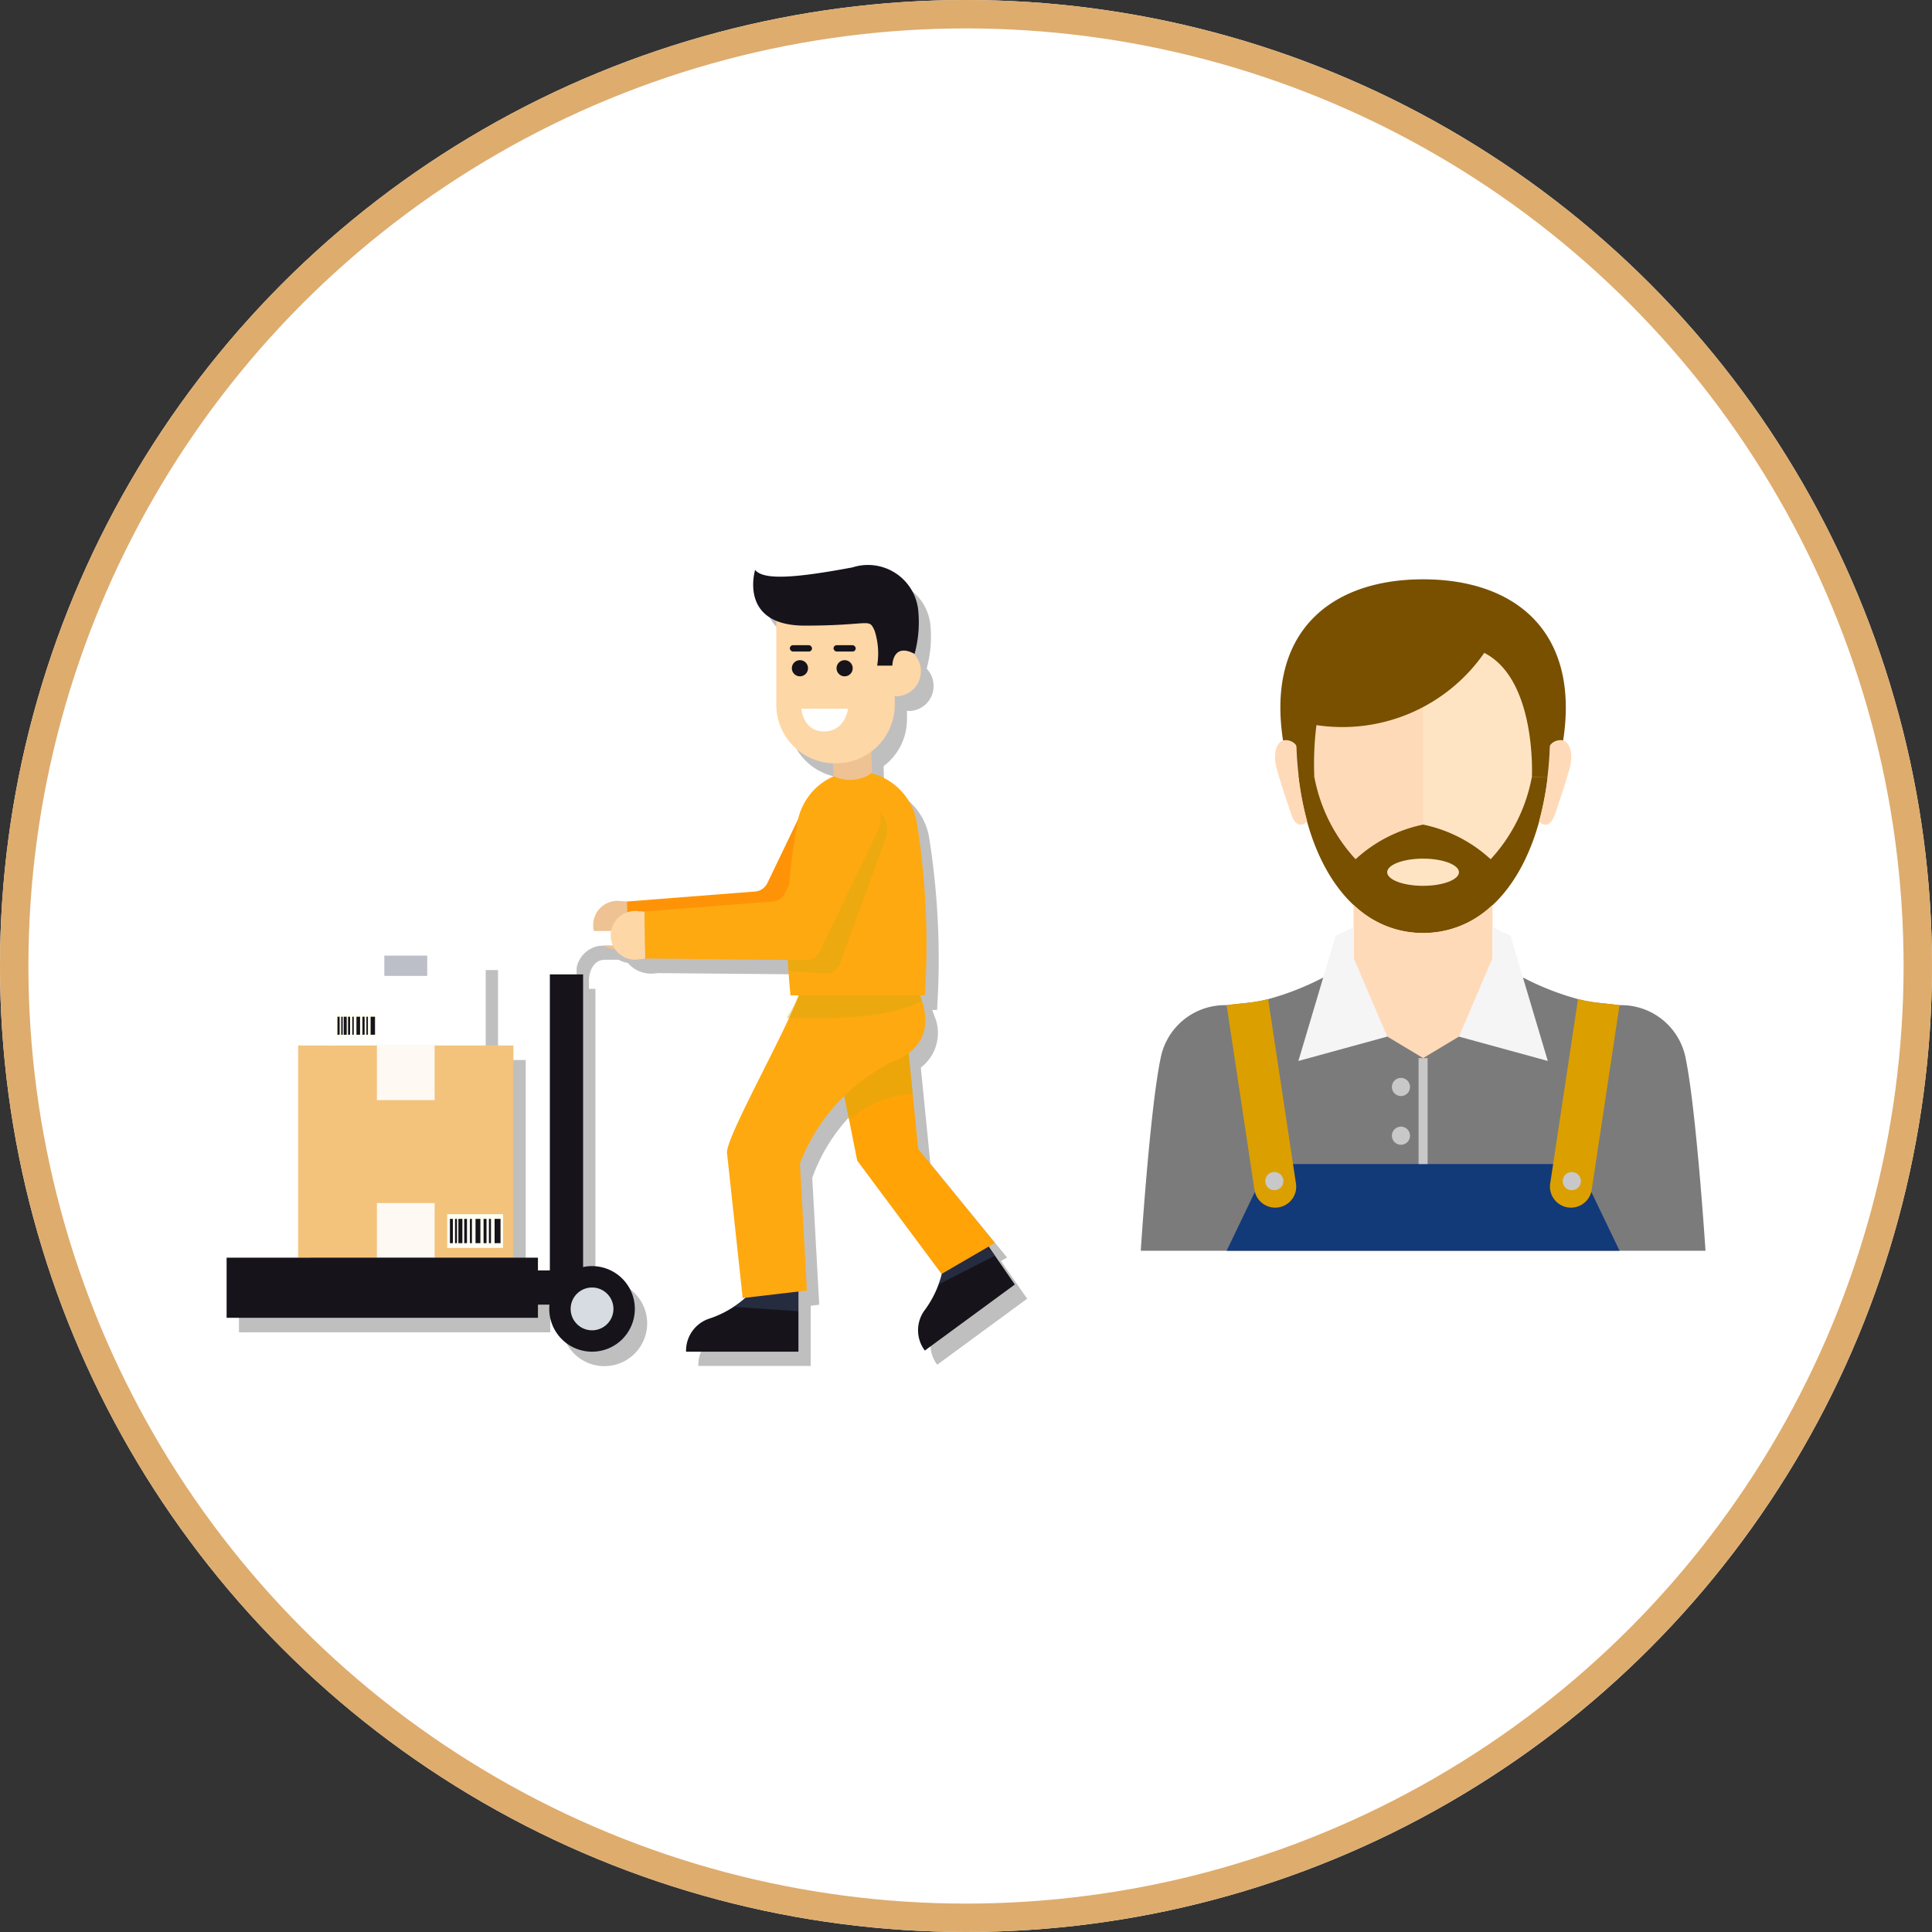 <?xml version="1.0" encoding="UTF-8"?>
<svg xmlns="http://www.w3.org/2000/svg" width="68" height="68" viewBox="0 0 68 68">
  <rect x="0" y="0" width="68" height="68" fill="#333333" stroke="none"/>
  <g id="Group_222975" data-name="Group 222975" transform="translate(-376 -1862)">
    <g id="Ellipse_1365" data-name="Ellipse 1365" transform="translate(376 1862)" fill="#fff" stroke="#deac6d" stroke-width="1">
      <circle cx="34" cy="34" r="34" stroke="none"></circle>
      <circle cx="34" cy="34" r="33.5" fill="none"></circle>
    </g>
    <g id="Group_212052" data-name="Group 212052" transform="translate(88.105 303.107)">
      <g id="Group_212003" data-name="Group 212003" transform="translate(139.697 1467.899)">
        <path id="Path_108425" data-name="Path 108425" d="M184.066,136.188h0l-.056-.081h0l-.164-.239.214-.124-2.7-3.307-.336-3.378a1.529,1.529,0,0,0,.471-1.835h0v0c-.017-.052-.036-.1-.055-.152l-.016-.041h.171a27.308,27.308,0,0,0-.28-6.077,2.173,2.173,0,0,0-1.58-1.735l-.021-.769a2.06,2.06,0,0,0,.823-1.648v-.3c.022,0,.044.007.067.007a.876.876,0,0,0,.869-.882.885.885,0,0,0-.244-.611h0a4.233,4.233,0,0,0,.127-1.582,1.779,1.779,0,0,0-2.313-1.461c-2.09.392-3.142.445-3.427.089a1.467,1.467,0,0,0,.748,1.793V116.8a2.063,2.063,0,0,0,2,2.061l.019.458a2.18,2.18,0,0,0-1.246,1.505l-1.1,2.279a.526.526,0,0,1-.408.274l-4.528.353a1.271,1.271,0,0,0-.189-.013.939.939,0,0,0-1,.858.7.7,0,0,0,.031.19H169.9a.97.97,0,0,0-1.009.923v.6H168.4v10.419h-.418v-.447h-.864v-7.468h-.975v-3.164h-5.626v3.164h-.974v7.468h-2.519v2.116h10.958v-.464h.406a1.465,1.465,0,0,0-.008.15,1.506,1.506,0,1,0,1.506-1.506,1.53,1.53,0,0,0-.315.034v-10.3h-.228V126c0-.338.169-.735.555-.735h.489a1.117,1.117,0,0,0,.326.111,1.067,1.067,0,0,0,.854.376,1.137,1.137,0,0,0,.188-.018l5.028.044c0,.042,0,.084.006.126s0,.094.007.143,0,.08.006.121h0c.017.278.038.562.067.853h.29a5.454,5.454,0,0,1-.424.8h.083c-.8,1.714-2.277,4.39-2.181,4.769l.549,5.083.105-.013c-.06.053-.119.1-.181.151l-.011.008c-.078.058-.157.113-.236.163h0a4.23,4.23,0,0,1-.882.424,1.19,1.19,0,0,0-.788,1.145v.009h3.955v-2.119l.3-.035-.245-4.468a6.232,6.232,0,0,1,1.553-2.394l.457,2.291,2.969,3.988.017-.01c-.009.033-.016.068-.025.1l0,.014q-.041.137-.09.265h0a4.242,4.242,0,0,1-.506.928,1.19,1.19,0,0,0,.017,1.39l.006.008,3.167-2.324Z" transform="translate(-0.416 -0.49)" fill="gray" opacity="0.5" style="mix-blend-mode: multiply;isolation: isolate"></path>
        <g id="Group_212002" data-name="Group 212002" transform="translate(156.174 110.909)">
          <path id="Path_108426" data-name="Path 108426" d="M189.478,131.7a.525.525,0,0,0,.478-.3l2.069-4.3a.8.8,0,0,0,.078-.381.976.976,0,0,0-1.464-.847,1.224,1.224,0,0,0-.451.449l-1.463,3.04a.526.526,0,0,1-.408.274l-4.528.353.023,1.655Z" transform="translate(-169.703 -118.173)" fill="#ff9307"></path>
          <path id="Path_108427" data-name="Path 108427" d="M182.46,134.051a1.269,1.269,0,0,1,.189.013l.023,1.655a1.267,1.267,0,0,1-.188.018.857.857,0,1,1-.024-1.687Z" transform="translate(-168.563 -122.247)" fill="#eec293"></path>
          <g id="Group_211992" data-name="Group 211992" transform="translate(11.865 12.853)">
            <path id="Path_108428" data-name="Path 108428" d="M179.435,139.01h.454v-1.663c0-.338.169-.735.555-.735h.876v-.507h-.876a.97.97,0,0,0-1.009.923Z" transform="translate(-179.435 -136.106)" fill="#fff"></path>
          </g>
          <path id="Path_108429" data-name="Path 108429" d="M168.4,149.519V139.1h1.17v11.624H157.908v-1.2Z" transform="translate(-157.023 -124.72)" fill="#16131b"></path>
          <g id="Group_211993" data-name="Group 211993" transform="translate(11.356 24.648)">
            <path id="Path_108430" data-name="Path 108430" d="M178.438,160.737a1.506,1.506,0,1,0,1.506-1.506A1.506,1.506,0,0,0,178.438,160.737Z" transform="translate(-178.438 -159.231)" fill="#16131b"></path>
            <path id="Path_108431" data-name="Path 108431" d="M179.914,161.461a.753.753,0,1,0,.753-.753A.753.753,0,0,0,179.914,161.461Z" transform="translate(-179.161 -159.955)" fill="#d7dbe2"></path>
          </g>
          <path id="Path_108432" data-name="Path 108432" d="M191.832,160.611V162.8h-3.955v-.009a1.19,1.19,0,0,1,.788-1.145,3.624,3.624,0,0,0,1.794-1.278Z" transform="translate(-171.706 -135.14)" fill="#16131b"></path>
          <path id="Path_108433" data-name="Path 108433" d="M206.089,157.079l1.2,1.745-3.167,2.324-.006-.008a1.19,1.19,0,0,1-.017-1.39,3.619,3.619,0,0,0,.728-2.079Z" transform="translate(-179.547 -133.528)" fill="#16131b"></path>
          <path id="Path_108434" data-name="Path 108434" d="M206.731,157.126l.5.623.056.081-1.985,1.015a3.169,3.169,0,0,0,.222-1.151Z" transform="translate(-180.241 -133.552)" fill="#33415f" opacity="0.55" style="mix-blend-mode: multiply;isolation: isolate"></path>
          <path id="Path_108435" data-name="Path 108435" d="M192.064,160.368l1.373.243-.01.763-2.275-.152A3.2,3.2,0,0,0,192.064,160.368Z" transform="translate(-173.31 -135.14)" fill="#33415f" opacity="0.55" style="mix-blend-mode: multiply;isolation: isolate"></path>
          <path id="Path_108436" data-name="Path 108436" d="M208.136,157.139l.445.647-.5-.623Z" transform="translate(-181.606 -133.558)" fill="#16131b"></path>
          <path id="Path_108437" data-name="Path 108437" d="M209.119,158.485l-.006,0-.056-.081Z" transform="translate(-182.082 -134.179)" fill="#1f2e4c"></path>
          <path id="Path_108438" data-name="Path 108438" d="M200.581,142.217l.454,4.557,2.7,3.307-1.877,1.09-2.969-3.989-.826-4.148Z" transform="translate(-176.694 -126.248)" fill="#ffa307"></path>
          <path id="Path_108439" data-name="Path 108439" d="M198.6,145.735l-.538-2.7,2.523-.818.259,2.605A3.867,3.867,0,0,0,198.6,145.735Z" transform="translate(-176.694 -126.247)" fill="#d2a910" opacity="0.42" style="mix-blend-mode: multiply;isolation: isolate"></path>
          <path id="Path_108440" data-name="Path 108440" d="M197.036,138.953s1.787,2.3-.575,3.179a6.651,6.651,0,0,0-3.192,3.555l.245,4.468-2.261.266-.549-5.083c-.119-.472,2.2-4.5,2.609-5.807A24.108,24.108,0,0,0,197.036,138.953Z" transform="translate(-173.089 -124.648)" fill="#ffa910"></path>
          <path id="Path_108441" data-name="Path 108441" d="M199.081,139.02a3.762,3.762,0,0,1,.5.974c-1.328.715-3.668.61-4.764.606a4.737,4.737,0,0,0,.5-1.017A27.455,27.455,0,0,0,199.081,139.02Z" transform="translate(-175.107 -124.681)" fill="#d2a910" opacity="0.42" style="mix-blend-mode: multiply;isolation: isolate"></path>
          <path id="Path_108442" data-name="Path 108442" d="M199.319,122.745l.071,2.555-1.335.027-.109-2.561Z" transform="translate(-176.639 -116.708)" fill="#eec293"></path>
          <path id="Path_108443" data-name="Path 108443" d="M195.232,126.9a2.181,2.181,0,0,1,1.268-1.577,1.358,1.358,0,0,0,1.228-.04,1.085,1.085,0,0,0,.091-.069,2.174,2.174,0,0,1,1.607,1.744,27.311,27.311,0,0,1,.28,6.077h-4.728A21.3,21.3,0,0,1,195.232,126.9Z" transform="translate(-175.131 -117.916)" fill="#ffa910"></path>
          <g id="Group_211994" data-name="Group 211994" transform="translate(19.738 8.31)" opacity="0.42" style="mix-blend-mode: multiply;isolation: isolate">
            <path id="Path_108444" data-name="Path 108444" d="M195,130.829l1.463-3.04a1.229,1.229,0,0,1,.451-.449.977.977,0,0,1,1.464.848.8.8,0,0,1-.078.381l-1.6,4.37a.526.526,0,0,1-.478.3l-1.313-.081c-.048-.792-.048-1.52-.023-2.19A.528.528,0,0,0,195,130.829Z" transform="translate(-194.871 -127.201)" fill="#d2a910"></path>
          </g>
          <path id="Path_108445" data-name="Path 108445" d="M190.7,132.393a.527.527,0,0,0,.478-.3l2.068-4.3a.79.79,0,0,0,.078-.381.976.976,0,0,0-1.464-.847,1.233,1.233,0,0,0-.451.449l-1.463,3.04a.526.526,0,0,1-.408.274l-4.528.354.023,1.655Z" transform="translate(-170.301 -118.515)" fill="#ffa910"></path>
          <path id="Path_108446" data-name="Path 108446" d="M183.681,134.749a1.143,1.143,0,0,1,.188.013l.023,1.655a1.138,1.138,0,0,1-.188.018.857.857,0,1,1-.023-1.686Z" transform="translate(-169.161 -122.589)" fill="#fed7a6"></path>
          <g id="Group_211995" data-name="Group 211995" transform="translate(18.529)">
            <path id="Path_108447" data-name="Path 108447" d="M198.273,113.881V115.2c.022,0,.044-.007.067-.007a.883.883,0,0,1,0,1.765c-.023,0-.044-.005-.067-.007v.3a2.064,2.064,0,0,1-2.064,2.065h-.042a2.065,2.065,0,0,1-2.065-2.065v-3.372Z" transform="translate(-193.285 -112.365)" fill="#fed7a6"></path>
            <circle id="Ellipse_1355" data-name="Ellipse 1355" cx="0.285" cy="0.285" r="0.285" transform="translate(2.938 3.32)" fill="#16131b"></circle>
            <circle id="Ellipse_1356" data-name="Ellipse 1356" cx="0.285" cy="0.285" r="0.285" transform="translate(1.365 3.32)" fill="#16131b"></circle>
            <path id="Path_108448" data-name="Path 108448" d="M197.475,120.771H195.83s.054.8.8.8S197.475,120.771,197.475,120.771Z" transform="translate(-194.131 -115.741)" fill="#fff"></path>
            <rect id="Rectangle_166591" data-name="Rectangle 166591" width="0.78" height="0.223" rx="0.111" transform="translate(1.295 2.794)" fill="#16131b"></rect>
            <rect id="Rectangle_166592" data-name="Rectangle 166592" width="0.78" height="0.223" rx="0.111" transform="translate(2.833 2.794)" fill="#16131b"></rect>
            <path id="Path_108449" data-name="Path 108449" d="M198.308,112.425A1.779,1.779,0,0,0,196,110.964c-2.09.392-3.142.445-3.427.089,0,0-.6,1.961,1.749,1.961s2.243-.285,2.457.179a2.616,2.616,0,0,1,.089,1.23h.535s0-.829.782-.415A4.233,4.233,0,0,0,198.308,112.425Z" transform="translate(-192.5 -110.909)" fill="#16131b"></path>
          </g>
          <g id="Group_211998" data-name="Group 211998" transform="translate(2.518 16.883)">
            <rect id="Rectangle_166593" data-name="Rectangle 166593" width="7.575" height="7.468" fill="#f3c37c"></rect>
            <rect id="Rectangle_166594" data-name="Rectangle 166594" width="2.033" height="1.922" transform="translate(2.771)" fill="#fff" opacity="0.9"></rect>
            <rect id="Rectangle_166595" data-name="Rectangle 166595" width="2.033" height="1.922" transform="translate(2.771 5.546)" fill="#fff" opacity="0.9"></rect>
            <g id="Group_211997" data-name="Group 211997" transform="translate(5.247 5.937)">
              <rect id="Rectangle_166596" data-name="Rectangle 166596" width="1.965" height="1.187" fill="#fffff3"></rect>
              <g id="Group_211996" data-name="Group 211996" transform="translate(0.095 0.166)">
                <rect id="Rectangle_166597" data-name="Rectangle 166597" width="0.209" height="0.854" transform="translate(1.572)" fill="#16131b"></rect>
                <rect id="Rectangle_166598" data-name="Rectangle 166598" width="0.073" height="0.854" transform="translate(1.372)" fill="#16131b"></rect>
                <rect id="Rectangle_166599" data-name="Rectangle 166599" width="0.171" height="0.854" transform="translate(0.901)" fill="#16131b"></rect>
                <rect id="Rectangle_166600" data-name="Rectangle 166600" width="0.104" height="0.854" transform="translate(1.184)" fill="#16131b"></rect>
                <rect id="Rectangle_166601" data-name="Rectangle 166601" width="0.071" height="0.854" transform="translate(0.703)" fill="#16131b"></rect>
                <rect id="Rectangle_166602" data-name="Rectangle 166602" width="0.141" height="0.854" transform="translate(0.298)" fill="#16131b"></rect>
                <rect id="Rectangle_166603" data-name="Rectangle 166603" width="0.07" height="0.854" transform="translate(0.179)" fill="#16131b"></rect>
                <rect id="Rectangle_166604" data-name="Rectangle 166604" width="0.097" height="0.854" transform="translate(0.503)" fill="#16131b"></rect>
                <rect id="Rectangle_166605" data-name="Rectangle 166605" width="0.104" height="0.854" fill="#16131b"></rect>
              </g>
            </g>
          </g>
          <g id="Group_212001" data-name="Group 212001" transform="translate(3.493 13.719)">
            <rect id="Rectangle_166606" data-name="Rectangle 166606" width="5.626" height="3.164" fill="#fff"></rect>
            <rect id="Rectangle_166607" data-name="Rectangle 166607" width="1.51" height="0.714" transform="translate(2.058)" fill="#bdbfc8"></rect>
            <g id="Group_212000" data-name="Group 212000" transform="translate(0.337 2.027)">
              <rect id="Rectangle_166608" data-name="Rectangle 166608" width="1.46" height="0.882" fill="#fffff3"></rect>
              <g id="Group_211999" data-name="Group 211999" transform="translate(0.071 0.124)">
                <rect id="Rectangle_166609" data-name="Rectangle 166609" width="0.155" height="0.634" transform="translate(1.167)" fill="#16131b"></rect>
                <rect id="Rectangle_166610" data-name="Rectangle 166610" width="0.054" height="0.634" transform="translate(1.019)" fill="#16131b"></rect>
                <rect id="Rectangle_166611" data-name="Rectangle 166611" width="0.127" height="0.634" transform="translate(0.669)" fill="#16131b"></rect>
                <rect id="Rectangle_166612" data-name="Rectangle 166612" width="0.077" height="0.634" transform="translate(0.879)" fill="#16131b"></rect>
                <rect id="Rectangle_166613" data-name="Rectangle 166613" width="0.052" height="0.634" transform="translate(0.522)" fill="#16131b"></rect>
                <rect id="Rectangle_166614" data-name="Rectangle 166614" width="0.105" height="0.634" transform="translate(0.221)" fill="#16131b"></rect>
                <rect id="Rectangle_166615" data-name="Rectangle 166615" width="0.052" height="0.634" transform="translate(0.133)" fill="#16131b"></rect>
                <rect id="Rectangle_166616" data-name="Rectangle 166616" width="0.072" height="0.634" transform="translate(0.373)" fill="#16131b"></rect>
                <rect id="Rectangle_166617" data-name="Rectangle 166617" width="0.077" height="0.634" fill="#16131b"></rect>
              </g>
            </g>
          </g>
          <rect id="Rectangle_166618" data-name="Rectangle 166618" width="10.958" height="2.116" transform="translate(0 24.351)" fill="#16131b"></rect>
        </g>
      </g>
      <g id="Group_9201" data-name="Group 9201" transform="translate(328.046 1579.283)">
        <path id="Path_11687" data-name="Path 11687" d="M171.051,268.174a13.032,13.032,0,0,1-.08,1.433c-.367,3.152-1.953,5.5-4.387,5.5s-4.033-2.365-4.391-5.536a12.337,12.337,0,0,1-.076-1.394,4.467,4.467,0,0,1,8.934,0Z" transform="translate(-156.648 -262.655)" fill="#ffdab9"></path>
        <path id="Path_11688" data-name="Path 11688" d="M177.844,269.607a13.032,13.032,0,0,0,.08-1.433,4.466,4.466,0,0,0-4.467-4.467v11.4C175.891,275.1,177.477,272.759,177.844,269.607Z" transform="translate(-163.52 -262.655)" fill="#ffe4c3"></path>
        <path id="Path_11689" data-name="Path 11689" d="M170.534,278.625a5.84,5.84,0,0,1-1.451,2.9,5,5,0,0,0-2.376-1.219,5,5,0,0,0-2.378,1.219,5.849,5.849,0,0,1-1.452-2.9l-.562-.039c.357,3.171,1.946,5.536,4.391,5.536s4.02-2.346,4.387-5.5Z" transform="translate(-156.768 -271.673)" fill="#785000"></path>
        <g id="Group_9200" data-name="Group 9200" transform="translate(4.722 5.654)">
          <path id="Path_11690" data-name="Path 11690" d="M160.978,275.655l-.011-.077c-.505-.5-.9.059-.685.818s.279.9.5,1.575.57.291.57.291l-.006-.042A11.106,11.106,0,0,1,160.978,275.655Z" transform="translate(-160.22 -275.388)" fill="#ffdab9"></path>
          <path id="Path_11691" data-name="Path 11691" d="M184.2,275.655l.011-.077c.505-.5.9.059.685.818s-.279.9-.5,1.575-.57.291-.57.291l.006-.042A11.087,11.087,0,0,0,184.2,275.655Z" transform="translate(-174.526 -275.388)" fill="#ffdab9"></path>
        </g>
        <path id="Path_11692" data-name="Path 11692" d="M165.729,261.036c-3.257,0-5.511,1.854-4.932,5.653l.007.017a.462.462,0,0,1,.458.173l.011.077c.011.353.041.7.08,1.032h.548a10.752,10.752,0,0,1,.075-1.821,6.076,6.076,0,0,0,5.906-2.542h0c1.849.942,1.677,4.363,1.677,4.363h.549c.039-.336.069-.679.079-1.032l.011-.077a.465.465,0,0,1,.457-.174l.007-.016C171.239,262.89,168.986,261.036,165.729,261.036Z" transform="translate(-155.792 -261.036)" fill="#785000"></path>
        <path id="Path_11693" data-name="Path 11693" d="M169.693,291.115a3.505,3.505,0,0,1-2.446-.991v5.712h4.892v-5.712A3.508,3.508,0,0,1,169.693,291.115Z" transform="translate(-159.757 -278.666)" fill="#ffdab9"></path>
        <path id="Path_11694" data-name="Path 11694" d="M161.682,296.61a9.551,9.551,0,0,0,1.94.762,4.87,4.87,0,0,0,.635.121c.265.032.546.055.826.093a2.307,2.307,0,0,1,2.326,1.86c.377,1.816.7,6.784.7,6.784H148.232s.319-4.968.7-6.784a2.306,2.306,0,0,1,2.326-1.86c.28-.038.561-.061.826-.093a4.876,4.876,0,0,0,.635-.121,9.551,9.551,0,0,0,1.94-.762l2.25,2.08,1.263.758,1.263-.758Z" transform="translate(-148.232 -282.597)" fill="#7b7b7b"></path>
        <path id="Path_11695" data-name="Path 11695" d="M172.776,286.472c0,.264-.565.478-1.263.478s-1.263-.214-1.263-.478.566-.479,1.263-.479S172.776,286.208,172.776,286.472Z" transform="translate(-161.577 -276.162)" fill="#ffe4c3"></path>
        <path id="Path_11696" data-name="Path 11696" d="M164.258,292.12l-.631.3-1.312,4.407,3.126-.857-1.183-2.772Z" transform="translate(-156.767 -279.875)" fill="#f5f5f5"></path>
        <path id="Path_11697" data-name="Path 11697" d="M169.733,316.334l-1.465-3.053h-10.9l-1.464,3.053Z" transform="translate(-152.881 -292.701)" fill="#123978"></path>
        <path id="Path_11698" data-name="Path 11698" d="M157.722,305.877a.738.738,0,0,1-.839-.619l-.979-6.5c.28-.038.561-.061.826-.093a4.875,4.875,0,0,0,.635-.121l.979,6.493A.738.738,0,0,1,157.722,305.877Z" transform="translate(-152.881 -283.77)" fill="#dc9f00"></path>
        <path id="Path_11699" data-name="Path 11699" d="M177.847,292.12l.631.3,1.312,4.407-3.126-.857,1.183-2.772Z" transform="translate(-165.464 -279.875)" fill="#f5f5f5"></path>
        <path id="Path_11700" data-name="Path 11700" d="M159.992,314.267a.319.319,0,1,1-.363-.268A.32.32,0,0,1,159.992,314.267Z" transform="translate(-154.975 -293.134)" fill="#c8c8c8"></path>
        <path id="Path_11701" data-name="Path 11701" d="M185.425,305.877a.738.738,0,0,0,.839-.619l.979-6.5c-.281-.038-.562-.061-.826-.093a4.87,4.87,0,0,1-.635-.121l-.979,6.493A.738.738,0,0,0,185.425,305.877Z" transform="translate(-170.392 -283.77)" fill="#dc9f00"></path>
        <path id="Path_11702" data-name="Path 11702" d="M185.94,314.267A.319.319,0,1,0,186.3,314,.32.32,0,0,0,185.94,314.267Z" transform="translate(-171.084 -293.134)" fill="#c8c8c8"></path>
        <rect id="Rectangle_17817" data-name="Rectangle 17817" width="0.319" height="3.729" transform="translate(9.777 16.851)" fill="#c8c8c8"></rect>
        <path id="Path_11703" data-name="Path 11703" d="M171.3,305.905a.319.319,0,1,1-.319-.319A.319.319,0,0,1,171.3,305.905Z" transform="translate(-161.823 -288.037)" fill="#c8c8c8"></path>
        <path id="Path_11704" data-name="Path 11704" d="M171.3,310.259a.319.319,0,1,1-.319-.319A.319.319,0,0,1,171.3,310.259Z" transform="translate(-161.823 -290.676)" fill="#c8c8c8"></path>
      </g>
    </g>
  </g>
</svg>
